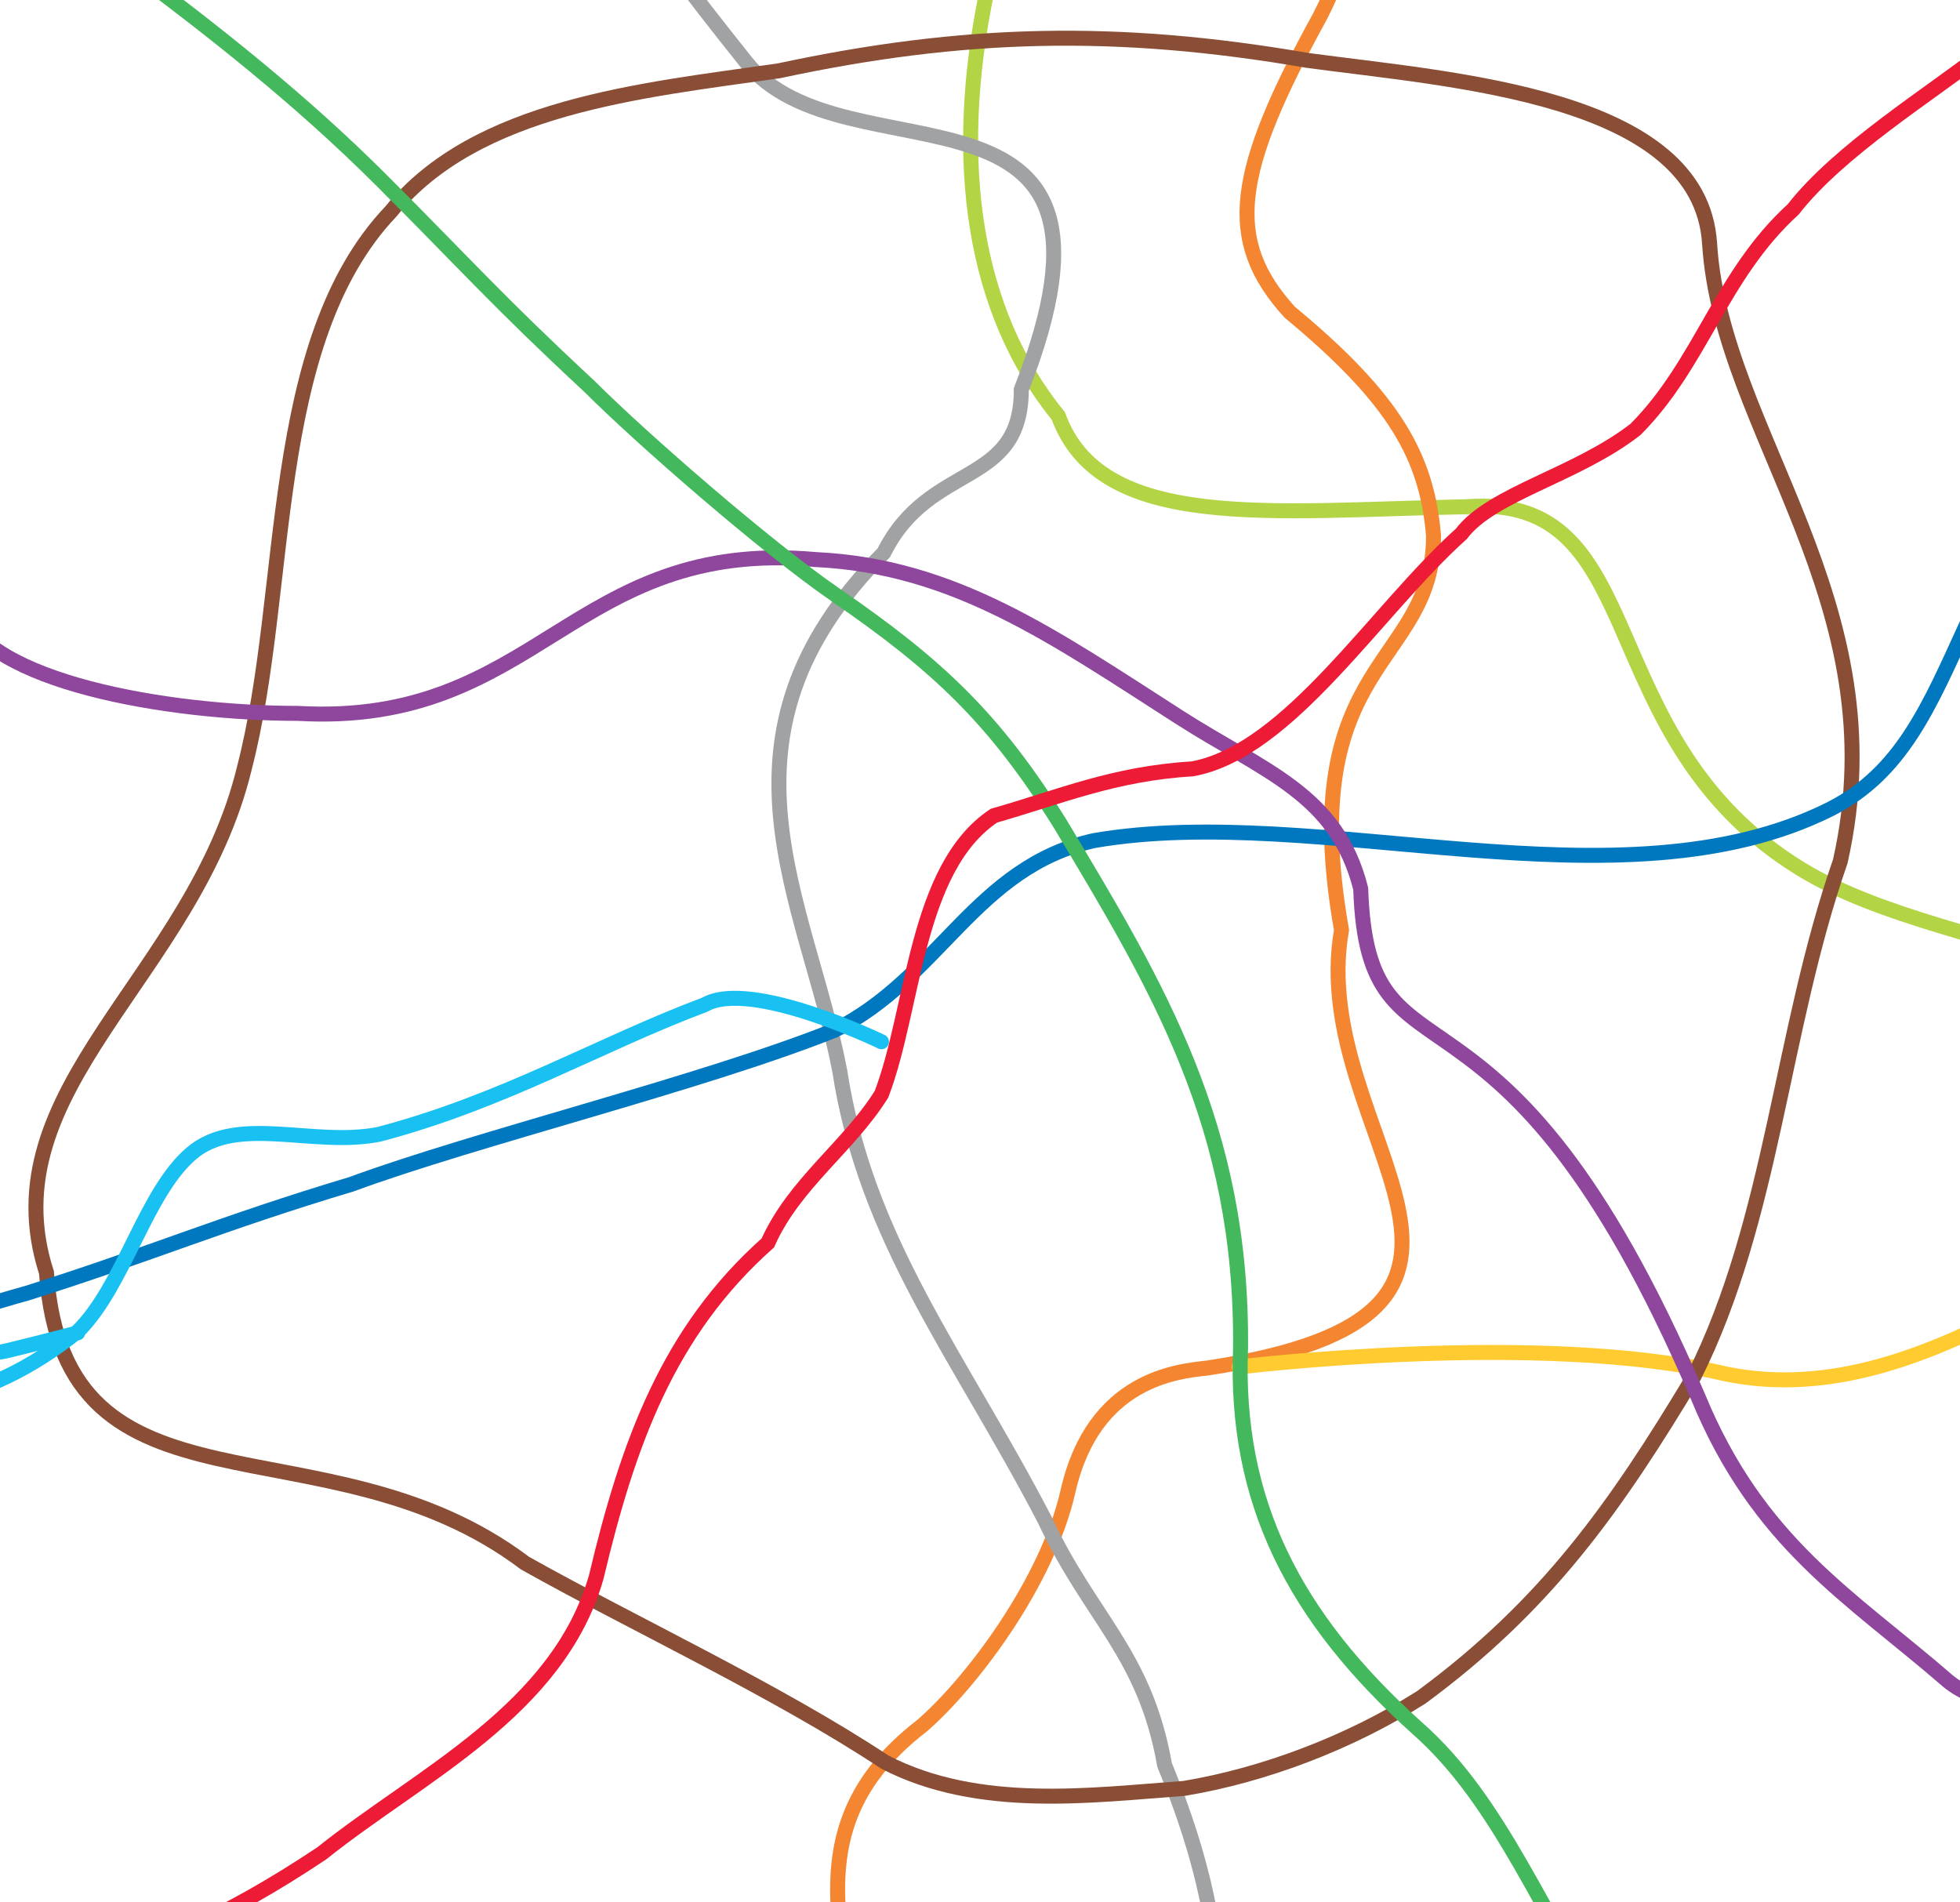 <?xml version="1.0" encoding="UTF-8" standalone="no"?>
<svg xmlns="http://www.w3.org/2000/svg" xmlns:xlink="http://www.w3.org/1999/xlink" width="1053" height="1022">
	<g transform="matrix(8.048,0,0,8.048,-2388.014,-2469.217)" style="fill:none;stroke-width:1;stroke-linecap:round">
		<path
				d="m 364.057,278.898 c 0,0 0.79,18.603 -1.457,27.325 -2.352,11.355 -0.931,21.341 4.773,28.361 2.843,7.775 14.163,6.3 27.256,6.054 12.549,-0.948 8.002,15.444 22.341,24.202 10.491,6.407 30.836,5.44 32.117,19.849 2.387,16.814 -18.041,22.57 -18.972,32.679 -1.755,12.285 2.93,14.811 7.757,27.097 3.071,8.336 10.162,21.745 13.672,30.52 1.755,5.265 36.487,20.358 53.721,32.538 9.064,6.406 19.042,-4.019 32.766,3.808 12.356,5.563 18.727,11.652 12.356,34.697 -4.353,14.128 0.334,28.782 -15.199,36.434 -10.926,4.835 -11.137,17.296 -8.682,21.993 0.775,1.483 10.2,25.62 0.628,36.484 -3.755,4.262 -1.675,15.1 -0.091,26.498 1.61,11.588 2.453,27.262 2.453,27.262"
				id="route10"
				style="stroke:#B3D445" />
		<path
				d="m 422.27,62.908 c 0,0 -0.419,4.105 -0.579,5.804 -2.044,21.647 10.759,19.52 2.931,40.968 -2.194,11.408 -5.826,23.921 -14.672,32.52 -9.126,7.371 -16.374,14.9 -19.007,24.553 -6.143,17.55 4.616,35.118 4.616,53.984 -0.439,9.653 -1.562,15.11 -3.159,24.815 -1.316,11.408 -1.228,25.711 -2.545,37.119 -1.316,7.898 -1.105,17.673 -5.019,25.237 -5.704,10.39 -6.424,14.9 -2.019,19.744 7.003,5.792 9.162,9.653 9.6,14.918 0,8.775 -9.337,8.23 -6.143,26.325 -2.405,13.812 15.392,25.535 -8.951,29.238 -1.974,0.219 -7.599,0.706 -9.306,8.222 -1.381,6.082 -6.445,12.794 -9.736,15.646 -10.162,7.828 -3.352,16.795 -4.071,26.869 -1.36,10.961 -10.709,18.664 -14.641,19.892 -5.939,1.854 -11.254,0.484 -14.545,5.749 -1.904,3.492 -8.275,8.116 -9.297,12.447 -1.927,8.161 -2.488,26.901 -5.778,33.851 -3.949,7.459 -9.214,13.514 -13.601,21.411 -3.949,5.704 -10.688,17.2 -14.198,23.342 -6.143,10.091 -9.249,14.004 -14.952,24.534 -6.581,10.53 -13.11,20.042 -18.375,31.45 -3.51,6.581 -3.44,10.705 -6.072,17.725 -6.423,16.954 -20.358,26.466 -17.673,35.662 1.536,7.02 4.146,6.866 10.159,11.567 6.013,4.701 9.637,14.451 19.764,16.759 5.95,1.035 24.408,7.829 31.131,14.15 3.448,3.242 6.375,6.033 6.375,6.033"
				id="route6"
				style="stroke:#F58631" />
		<path
				d="m 326.921,40.075 c 0,0 0.157,2.311 -0.073,4.984 -1.477,17.134 12.015,25.817 20.747,31.96 15.252,16.848 6.318,33.521 1.702,46.227 -9.405,16.404 -13.081,23.657 -18.428,38.014 -3.001,10.32 -16.901,14.198 -19.972,24.289 -4.388,11.846 -0.702,31.626 1.492,44.788 0.878,8.336 4.44,10.828 7.073,19.164 3.071,10.53 3.053,20.34 7.441,30.871 3.949,10.091 12.584,21.78 19.604,30.555 6.581,8.336 27.221,-0.668 18.392,21.885 0,6.581 -6.107,4.756 -9.178,10.898 -12.268,12.356 -5.142,23.149 -2.948,34.556 1.755,11.408 7.985,19.024 13.689,29.993 3.071,6.581 6.687,8.915 8.003,16.374 10.689,26.01 -6.933,28.133 -0.421,43.384 1.852,24.159 -9.179,15.518 -10.29,27.58 -1.11,12.061 8.087,26.291 8.306,34.408 0,8.775 -9.529,7.809 -12.601,16.146 -3.071,6.581 -2.966,15.69 -5.599,23.149 -0.263,10.513 -14.111,11.092 -13.672,28.642 0,12.724 4.054,20.973 10.811,28.098 14.041,14.743 7.125,28.028 3.615,41.629 -2.194,6.581 -3.282,13.812 -5.037,21.709 -6.16,19.236 -7.687,29.976 -5.528,36.908 1.773,9.933 -2.159,22.289 -5.23,30.625 -2.334,17.392 -16.129,10.144 -20.077,18.48 -3.949,7.02 -5.704,13.286 -5.704,13.286"
				id="route9"
				style="stroke:#A1A2A3" />
		<path
				d="m 379.448,398.062 c 0,0 20.094,-2.457 32.432,0.457 14.058,2.914 26.659,-10.794 38.067,-13.426 18.147,-0.667 30.221,-6.178 45.139,-10.127 13.952,-4.001 26.974,-9.617 38.329,-13.04 10.864,-4.248 18.2,2.234 18.135,11.171 -0.08,10.983 19.667,7.737 29.022,3.132 8.775,-3.949 19.704,-7.456 39.883,-0.797 6.26,2.066 10.907,1.302 19.028,8.086 1.445,1.207 9.252,-0.255 18.049,6.284 8.658,6.435 26.307,-0.547 26.307,-0.547"
				id="route8"
				style="stroke:#FFCB31" />
		<path
				d="m 410.845,323.071 c -0.614,-9.892 -17.217,-10.916 -26.869,-12.232 -12.724,-2.194 -22.99,-1.931 -35.275,0.702 -9.214,1.316 -20.183,2.369 -25.886,9.389 -8.336,8.775 -6.704,25.29 -9.776,37.136 -3.37,13.97 -17.164,21.411 -13.215,33.696 1.193,17.357 18.55,9.283 31.941,19.393 7.02,3.949 16.848,8.529 24.026,13.286 6.283,3.247 13.83,2.194 19.972,1.755 5.265,-0.877 11.021,-3.019 15.848,-6.09 8.336,-6.143 12.934,-12.653 18.199,-21.428 5.265,-10.53 5.791,-22.956 9.758,-34.363 3.914,-17.322 -7.939,-28.61 -8.722,-41.243 z"
				id="route5"
				style="stroke:#894E35" />
		<path
				d="m 31.028,138.038 c 0,0 -9.514,11.615 6.929,23.649 7.355,5.383 24.844,18.622 27.696,23.668 3.422,5.967 4.054,11.618 3.773,21.27 1.404,9.846 -4.107,28.063 0.281,35.522 3.949,7.02 8.055,11.302 21.551,15.602 4.826,3.071 12.378,1.366 12.706,10.179 0.491,13.216 -13.951,10.547 -17.286,22.271 -24.818,29.679 11.284,30.432 10.266,40.944 -0.439,9.214 -0.474,21.832 1.72,31.924 2.194,12.285 0.701,29.555 10.109,35.205 10.443,5.669 14.234,19.007 20.815,23.395 5.107,4.019 11.091,3.404 16.374,2.422 11.846,-3.51 17.883,2.387 29.291,1.509 12.768,-3.028 32.219,-8.626 39.982,-17.836 7.498,-8.895 19.865,0.751 30.869,3.744 7.826,2.019 31.818,-12.671 52.439,-18.375 8.336,-2.633 12.864,-4.633 21.639,-7.266 8.336,-3.071 23.483,-6.774 32.258,-10.284 7.02,-3.51 9.406,-10.899 17.304,-12.654 15.058,-2.597 35.118,4.914 49.158,-2.106 9.529,-4.844 7.3,-17.602 22.025,-30.537 9.214,-9.653 18.006,-18.621 29.853,-24.324 6.143,-3.51 16.884,-2.316 24.922,-1.895 14.409,0.79 29.695,-10.144 42.858,-11.022 13.163,-1.316 22.709,-0.035 36.75,-0.035 25.904,0.527 22.236,-0.702 22.043,-16.322 -0.439,-12.724 -0.93,-32.959 -0.93,-32.959"
				id="route3"
				style="stroke:#0078BF" />
		<path
				d="m 134.256,128.809 c 0,0 4.756,16.532 5.195,25.307 0.439,16.673 -3.211,39.488 -3.3,53.405 -0.237,5.08 -3.653,8.876 -3.714,17.591 -0.123,17.64 29.556,14.227 36.69,20.808 10.828,8.564 25.588,23.623 37.434,35.469 5.704,5.704 17.43,10.369 18.391,28.586 0.347,6.584 6.89,5.62 16.447,6.146 10.284,0.157 18.585,4.949 32.45,9.793 13.444,3.229 14.83,14.04 20.358,21.622 1.614,4.774 13.619,6.897 22.394,6.897 16.041,0.913 18.305,-11.723 34.591,-10.267 9.214,0.439 15.817,5.107 24.237,10.512 5.686,3.65 10.548,5.142 12.127,11.46 0.473,14.391 9.283,3.017 22.499,33.872 4.054,9.863 10.127,13.32 16.708,19.024 3.843,3.159 10.512,-0.282 26.149,14.935 1.877,2.615 13.985,6.893 24.557,17.815 8.934,9.231 23.724,15.012 34.254,19.18 11.285,3.914 22.446,2.422 43.349,8.038 21.797,6.441 25.219,-7.318 33.994,-25.307 3.291,-7.459 13.369,-14.172 33.244,2.216 3.23,2.663 23.434,14.483 34.628,23.952 7.283,6.161 15.11,14.358 15.11,14.358"
				id="route7"
				style="stroke:#8E479C" />
		<path
				d="m 186.116,144.815 c 0,0 7.722,18.515 12.109,30.361 2.633,7.678 11.904,20.96 10.059,26.905 -3.022,9.737 3.727,19.999 7.457,27.677 5.265,11.408 5.861,20.604 17.743,25.078 8.266,3.089 17.182,6.617 24.061,11.478 10.442,8.354 19.919,16.375 30.01,24.711 11.408,9.653 23.693,16.883 34.662,27.851 5.704,5.704 7.704,8.02 13.847,13.724 3.51,3.51 11.827,10.752 16.427,13.917 6.81,4.686 10.583,8.213 14.97,15.233 6.581,10.969 12.215,20.27 12.074,35.065 -0.404,10.214 3.58,17.971 11.776,25.342 5.59,4.914 8.27,12.383 13.897,21.27 4.82,7.612 10.971,21.043 11.849,30.696 -1.621,21.612 7.403,23.472 8.495,33.294 1.684,8.758 1.211,17.812 -0.544,32.73 -1.281,24.36 -11.389,44.157 -16.988,51.58 -14.12,12.689 -10.056,17.776 -7.745,25.457 3.927,13.054 12.229,11.644 14.642,18.226 4.824,11.3 10.501,18.1 16.287,31.993 0.737,4.607 6.423,11.794 18.233,7.566 7.769,-2.781 10.629,7.159 15.2,13.407 4.773,11.373 16.604,10.46 29.256,5.423 5.303,-2.111 18.516,-6.636 28.703,-6.796 21.807,-0.343 43.313,-8.618 32.527,-45.74 -1.648,-5.673 -4.43,-7.673 -4.43,-7.673"
				id="route2"
				style="stroke:#44B85C" />
		<path
				d="m 510.845,231.986 c 0,0 2.304,1.994 4.249,2.492 14.339,3.669 13.047,11.513 12.88,23.377 0.702,12.742 -24.851,10.284 -37.574,17.304 -5.265,2.633 -10.601,-3.51 -18.937,-0.877 -8.775,2.633 -18.041,12.882 -27.238,18.937 -7.02,5.704 -8.213,10.284 -14.795,16.865 -3.949,3.071 -9.933,6.757 -13.005,10.706 -4.826,4.388 -6.143,10.302 -10.53,14.689 -3.949,3.071 -9.6,4.282 -11.618,6.967 -5.704,5.107 -11.478,14.497 -17.954,15.69 -5.265,0.316 -8.862,1.878 -13.25,3.124 -5.265,3.51 -5.318,12.9 -7.511,18.603 -2.194,3.51 -5.827,5.967 -7.582,9.916 -6.652,5.914 -9.337,13.373 -11.46,22.324 -2.562,8.898 -11.741,13.163 -18.322,18.428 -6.581,4.388 -11.214,6.266 -19.516,9.319 -28.591,9.003 7.547,13.408 -7.354,29.73 -10.969,12.724 -21.341,26.869 -32.31,39.593 -11.846,12.724 -24.237,23.693 -36.083,35.978 -5.265,4.826 -15.075,15.374 -17.708,17.129 -5.248,3.019 -8.575,6.711 -11.091,11.648 -2.967,5.822 -3.111,32.586 -7.962,39.097 -1.48,1.986 -2.757,3.523 -2.757,3.523"
				id="route1"
				style="stroke:#ED1B35" />
		<path
				d="m 148.033,422.422 c 0,0 9.354,-4.107 25.132,-11.829 7.582,-3.756 14.005,-5.879 20.587,-8.512 6.581,-3.51 11.916,-7.389 19.814,-8.266 12.83,-1.483 6.677,-7.174 12.162,-9.945 4.348,-2.196 7.933,-0.884 10.934,5.645 3.949,7.898 9.986,2.685 13.496,4.001 4.826,1.755 7.581,2.246 10.214,9.266 1.755,5.265 11.074,2.931 16.778,1.615 13.601,-3.949 18.217,-3.475 24.798,-8.74 3.071,-3.071 4.475,-9.214 7.547,-11.846 3.071,-2.633 8.143,-0.404 12.531,-1.281 8.336,-2.194 14.725,-6.02 21.745,-8.652 3.071,-1.755 11.794,2.475 11.794,2.475 m -97.438,6.546 c 0,0 8.882,-1.572 12.018,-4.616 3.701,-3.117 14.219,0.688 13.708,8.058 -0.621,8.971 9.848,11.511 13.358,10.633 2.069,-0.503 4.704,-1.191 4.704,-1.191"
				id="route4"
				style="stroke:#19C1F3" />
	</g>
</svg>